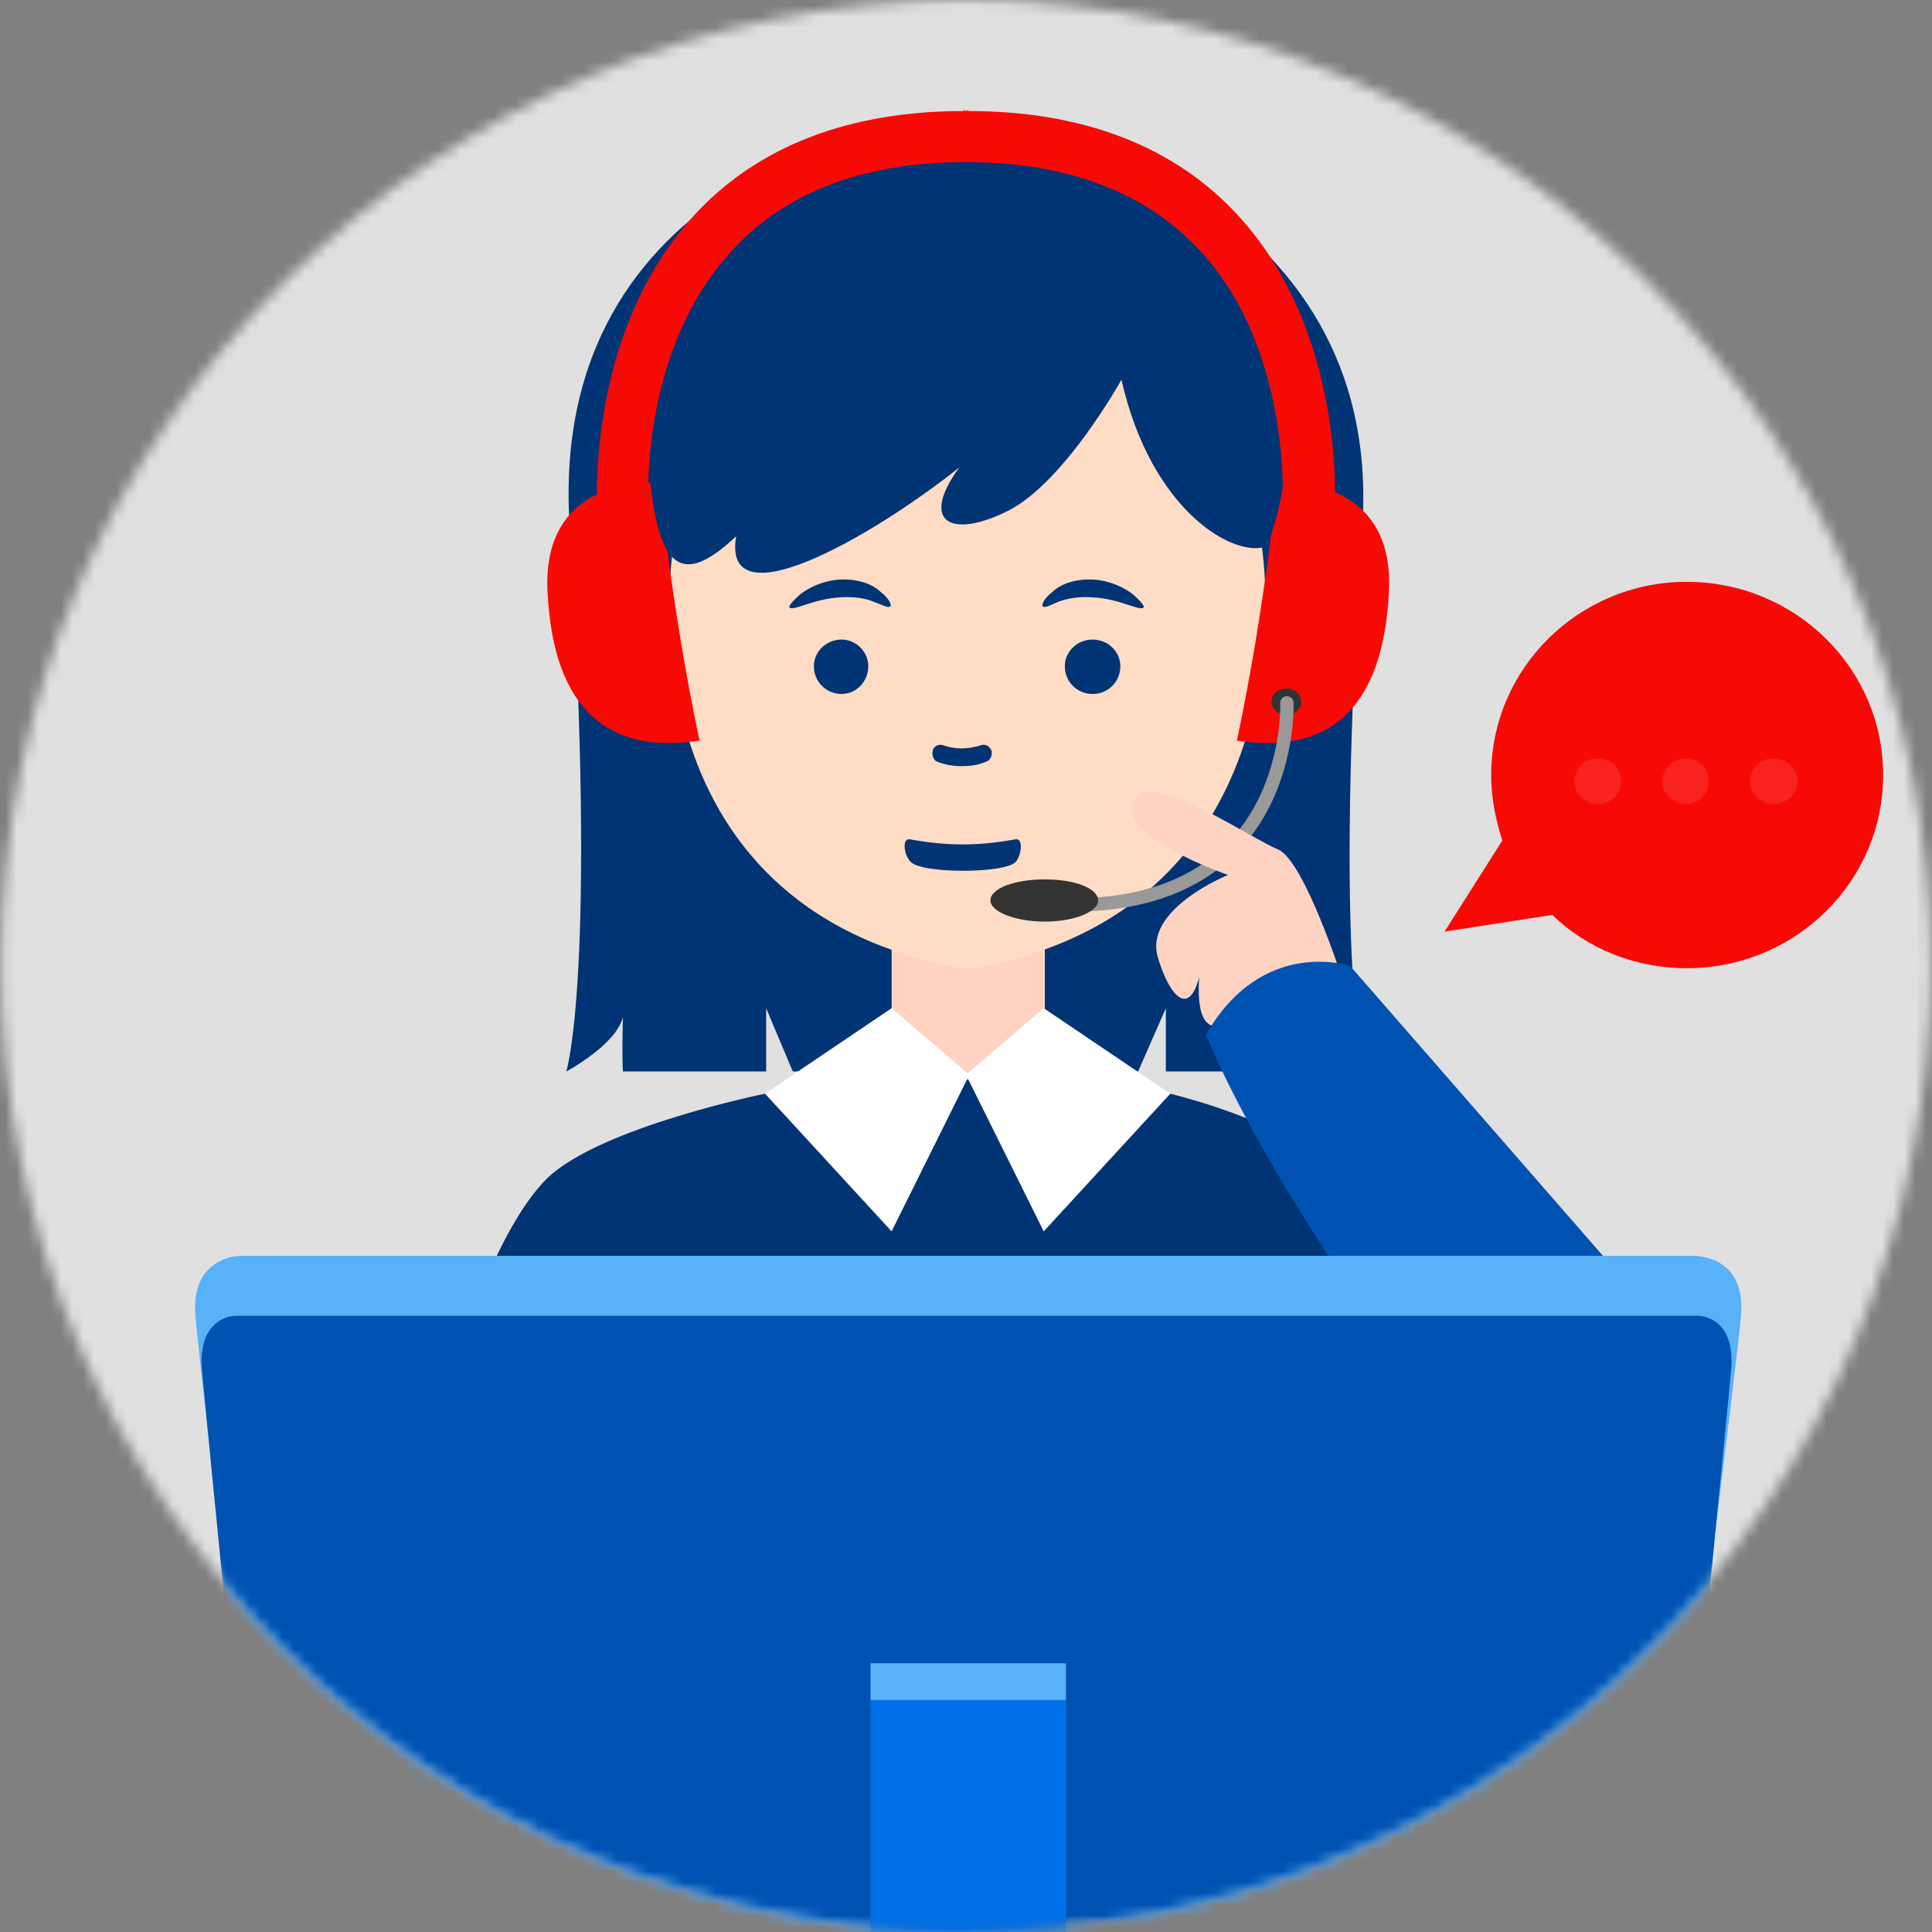 <svg xmlns="http://www.w3.org/2000/svg" width="174px" height="174px" viewBox="0 0 174 174"><rect x="0" y="0" width="174" height="174" fill="#808080" stroke="none"/><style>
@keyframes a0_o { 0% { opacity: .1; } 33.333% { opacity: 1; } 66.667% { opacity: .1; } 100% { opacity: .1; } }
@keyframes a1_o { 0% { opacity: .1; } 13.333% { opacity: .1; } 46.667% { opacity: 1; } 80% { opacity: .1; } 100% { opacity: .1; } }
@keyframes a2_o { 0% { opacity: .1; } 33.333% { opacity: .1; } 66.667% { opacity: 1; } 100% { opacity: .1; } }
</style><title>operator</title><desc>Created with Sketch.</desc><defs><mask id="Mask-1" fill="#fff"><path d="M.1 86.9c0 48 38.9 87 86.9 87c48 0 86.9-39 86.9-87c0-48-38.9-86.9-86.9-86.9c-48 0-86.9 38.9-86.9 86.9"/></mask><mask id="Mask-2" fill="#fff"><path d="M.1 86.9c0 48 38.9 87 86.9 87c48 0 86.9-39 86.9-87c0-48-38.9-86.9-86.9-86.9c-48 0-86.9 38.9-86.9 86.9"/></mask><mask id="Mask-3" fill="#fff"><path d="M.1 86.9c0 48 38.9 87 86.9 87c48 0 86.9-39 86.9-87c0-48-38.9-86.9-86.9-86.9c-48 0-86.9 38.9-86.9 86.9Z"/></mask><mask id="Mask-4" fill="#fff"><path d="M.1 86.9c0 48 38.9 87 86.9 87c48 0 86.9-39 86.9-87c0-48-38.9-86.9-86.9-86.9c-48 0-86.9 38.9-86.9 86.9"/></mask><mask id="Mask-5" fill="#fff"><path d="M.1 86.9c0 48 38.9 87 86.9 87c48 0 86.9-39 86.9-87c0-48-38.9-86.9-86.9-86.9c-48 0-86.9 38.9-86.9 86.9"/></mask><mask id="Mask-6" fill="#fff"><path d="M.1 86.9c0 48 38.9 87 86.9 87c48 0 86.9-39 86.9-87c0-48-38.9-86.9-86.9-86.9c-48 0-86.9 38.9-86.9 86.9"/></mask><mask id="Mask-7" fill="#fff"><path d="M.1 86.9c0 48 38.9 87 86.9 87c48 0 86.9-39 86.9-87c0-48-38.9-86.9-86.9-86.9c-48 0-86.9 38.9-86.9 86.9"/></mask><mask id="Mask-8" fill="#fff"><path d="M.1 86.9c0 48 38.9 87 86.9 87c48 0 86.9-39 86.9-87c0-48-38.9-86.9-86.9-86.9c-48 0-86.9 38.9-86.9 86.9"/></mask><mask id="Mask-9" fill="#fff"><path d="M.1 86.9c0 48 38.9 87 86.9 87c48 0 86.9-39 86.9-87c0-48-38.9-86.9-86.9-86.9c-48 0-86.9 38.9-86.9 86.9"/></mask><mask id="Mask-10" fill="#fff"><path d="M.1 86.9c0 48 38.9 87 86.9 87c48 0 86.9-39 86.9-87c0-48-38.9-86.9-86.9-86.9c-48 0-86.9 38.9-86.9 86.9"/></mask><mask id="Mask-11" fill="#fff"><path d="M.1 86.9c0 48 38.9 87 86.9 87c48 0 86.9-39 86.9-87c0-48-38.9-86.9-86.9-86.9c-48 0-86.9 38.9-86.9 86.9Z"/></mask><mask id="Mask-12" fill="#fff"><path d="M.1 86.9c0 48 38.9 87 86.9 87c48 0 86.9-39 86.9-87c0-48-38.9-86.9-86.9-86.9c-48 0-86.9 38.9-86.9 86.9Z"/></mask><mask id="Mask-13" fill="#fff"><path d="M.1 86.9c0 48 38.9 87 86.9 87c48 0 86.9-39 86.9-87c0-48-38.9-86.9-86.9-86.9c-48 0-86.9 38.9-86.9 86.9"/></mask><mask id="Mask-14" fill="#fff"><path d="M.1 86.9c0 48 38.9 87 86.9 87c48 0 86.9-39 86.9-87c0-48-38.9-86.9-86.9-86.9c-48 0-86.9 38.9-86.9 86.9"/></mask><mask id="Mask-15" fill="#fff"><path d="M.1 86.9c0 48 38.9 87 86.9 87c48 0 86.9-39 86.9-87c0-48-38.9-86.9-86.9-86.9c-48 0-86.9 38.9-86.9 86.9"/></mask><mask id="Mask-16" fill="#fff"><path d="M.1 86.9c0 48 38.9 87 86.9 87c48 0 86.9-39 86.9-87c0-48-38.9-86.9-86.9-86.9c-48 0-86.9 38.9-86.9 86.9"/></mask><mask id="Mask-17" fill="#fff"><path d="M.1 86.9c0 48 38.9 87 86.9 87c48 0 86.9-39 86.9-87c0-48-38.9-86.9-86.9-86.9c-48 0-86.9 38.9-86.9 86.9"/></mask><mask id="Mask-18" fill="#fff"><path d="M.1 86.9c0 48 38.9 87 86.9 87c48 0 86.9-39 86.9-87c0-48-38.9-86.9-86.9-86.9c-48 0-86.9 38.9-86.9 86.9"/></mask><mask id="Mask-19" fill="#fff"><path d="M.1 86.9c0 48 38.9 87 86.9 87c48 0 86.9-39 86.9-87c0-48-38.9-86.9-86.9-86.9c-48 0-86.9 38.9-86.9 86.9"/></mask><mask id="Mask-20" fill="#fff"><path d="M.1 86.9c0 48 38.9 87 86.9 87c48 0 86.9-39 86.9-87c0-48-38.9-86.9-86.9-86.9c-48 0-86.9 38.9-86.9 86.9"/></mask><mask id="Mask-21" fill="#fff"><path d="M.1 86.9c0 48 38.9 87 86.9 87c48 0 86.9-39 86.9-87c0-48-38.9-86.9-86.9-86.9c-48 0-86.9 38.9-86.9 86.9"/></mask><mask id="Mask-22" fill="#fff"><path d="M.1 87.9c0 48 38.9 87 86.9 87c48 0 86.9-39 86.9-87c0-48-38.9-86.9-86.9-86.9c-48 0-86.9 38.9-86.9 86.9Z"/></mask><mask id="Mask-23" fill="#fff"><path d="M.1 87.9c0 48 38.9 87 86.9 87c48 0 86.9-39 86.9-87c0-48-38.9-86.9-86.9-86.9c-48 0-86.9 38.9-86.9 86.9Z"/></mask><mask id="Mask-24" fill="#fff"><path d="M.1 86.9c0 48 38.9 87 86.9 87c48 0 86.9-39 86.9-87c0-48-38.9-86.9-86.9-86.9c-48 0-86.9 38.9-86.9 86.9"/></mask><mask id="Mask-25" fill="#fff"><path d="M.1 86.9c0 48 38.9 87 86.9 87c48 0 86.9-39 86.9-87c0-48-38.9-86.9-86.9-86.9c-48 0-86.9 38.9-86.9 86.9"/></mask><mask id="Mask-26" fill="#fff"><path d="M.1 86.9c0 48 38.9 87 86.9 87c48 0 86.9-39 86.9-87c0-48-38.9-86.9-86.9-86.9c-48 0-86.9 38.9-86.9 86.9"/></mask></defs><g fill="none" fill-rule="evenodd" transform="translate(0,-1)"><g><g transform="translate(0,1)"><path d="M182.9 86.9c0 53-43 95.9-95.9 95.9c-53 0-95.9-42.9-95.9-95.9c0-52.9 42.9-95.8 95.9-95.8c52.9 0 95.9 42.9 95.9 95.8" fill="#e0e0e0" mask="url(#Mask-1)"/></g><g transform="translate(0,1)"><path d="M122.9 96.5c0 0-2.9-8.7-0.2-49.2c1.9-29.5-29.5-37-35.7-37c-6.3 0-37.7 5.5-35.7 37c2.5 40.5-0.3 49.2-0.3 49.2c0 0 4.5-2.4 5.1-4.9c-0.1 3.6 0 4.9 0 4.9h12.9v-5.7l2.4 5.7h15.6h15.5l2.5-5.7v5.7h12.8c0 0 .2-1.3 0-4.9c.7 2.5 5.1 4.9 5.1 4.9" fill="#003474" mask="url(#Mask-2)"/></g><g transform="translate(0,1)"><path fill="#ffd3c2" d="M94.1 84.6h-6.8h-0.2h-6.8v12.8l7 2.1l6.8-2.1Z" mask="url(#Mask-3)"/></g><g transform="translate(0,1)"><path d="M112.7 44.9c-6.4-16.8-25.5-25.6-25.5-25.6c0 0-19.1 8.8-25.6 25.6c-2.2 5.7-5.4 36.9 25.1 42.3c.3 0 .6 0 1 0c30.1-5.4 27.2-36.6 25-42.3" fill="#ffdcc5" mask="url(#Mask-4)"/></g><g transform="translate(0,1)"><path d="M115 43.5c0 0 10.5-1 10.1 9.6c-0.5 11.3-5.9 14.8-13.7 13.6c2.6-12.3 3.6-23.2 3.6-23.2" fill="#f70a06" mask="url(#Mask-5)"/></g><g transform="translate(0,1)"><path d="M59.4 43.5c0 0-10.5-1-10.1 9.6c.5 11.3 5.9 14.8 13.7 13.6c-2.6-12.3-3.6-23.2-3.6-23.2" fill="#f70a06" mask="url(#Mask-6)"/></g><g transform="translate(0,1)"><path d="M101 34.2c0 0-5.1 9.2-10.2 11.8c-5.2 2.6-8 1-4.4-3.9c-8.2 6.5-21.4 13.9-20.1 6.2c-4.7 4.4-7.2 3.6-7.9-6.9c-0.5-8.5 2.3-29.4 27.6-31.1c24.7-1.7 34.2 23.4 28.1 38.9c-2.9 1.1-10.4-3.1-13.1-15" fill="#003474" mask="url(#Mask-7)"/></g><g transform="translate(0,1)"><path d="M111.5 19.4c-5.7-6.2-13.9-9.4-24.3-9.4v-0.1c-0.1 0-0.1 .1-0.2 .1c-0.1 0-0.1-0.1-0.2-0.1v.1c-10.4 0-18.6 3.2-24.3 9.4c-9.9 10.8-8.7 26.6-8.7 27.3l4.6-0.4c0-0.1-1.1-14.4 7.5-23.7c4.8-5.3 11.9-8 21.1-8c9.1 0 16.2 2.7 21.1 8c8.5 9.2 7.4 23.6 7.4 23.7l4.7 .4c0-0.7 1.2-16.5-8.7-27.3" fill="#f70a06" mask="url(#Mask-8)"/></g><g transform="translate(0,1)"><path d="M117.2 63.2c0 .6-0.6 1.2-1.3 1.2c-0.8 0-1.4-0.6-1.4-1.2c0-0.7 .6-1.2 1.4-1.2c.7 0 1.3 .5 1.3 1.2" fill="#333" mask="url(#Mask-9)"/></g><g transform="translate(0,1)"><path d="M91.2 122.1c1.5 .8 36.2-8.5 36.2-8.5c0 0-2.8-10.2-22-15.1c-10.2 2.1-18.2-1.3-18.2-1.3l-18.3 1.3c0 0-14.8 3-19.6 7.6c-4.7 4.6-8.2 16.4-8.2 16.4c0 0 48.5-1.2 50.1-0.4" fill="#003474" mask="url(#Mask-10)"/></g><g transform="translate(0,1)"><path fill="#fff" d="M80.3 90.8l7 6l-7 14.1l-11.4-12.4Z" mask="url(#Mask-11)"/></g><g transform="translate(0,1)"><path fill="#fff" d="M94 90.8l-7 6l7 14.1l11.4-12.4Z" mask="url(#Mask-12)"/></g><g transform="translate(0,1)"><path d="M115.9 63.3c0 0 .8 18.2-19.3 18.2" stroke="#999" stroke-width="1.2" stroke-linecap="round" stroke-linejoin="round" mask="url(#Mask-13)"/></g><g transform="translate(0,1)"><path d="M98.9 81.1c0 1-2.1 1.9-4.8 1.9c-2.7 0-4.9-0.9-4.9-1.9c0-1.1 2.2-1.9 4.9-1.9c2.7 0 4.8 .8 4.8 1.9" fill="#333" mask="url(#Mask-14)"/></g><g transform="translate(0,1)"><path d="M121 88.5c0 0-3.5-11-5.9-12c-2.3-0.9-11.3-7.1-12.9-4.6c-2.1 3.3 8.4 6.9 8.4 6.9c0 0-7.7 3.1-6.3 7.5c1.1 3.6 2.8 5.2 3.7 1.7c-0.4 5.9 2.3 4.2 2.3 4.2c0 0 8.2-2.2 10.7-3.7" fill="#ffd3c2" mask="url(#Mask-15)"/></g><g transform="translate(0,1)"><path d="M144.8 113.6l-23.2-26.6c0 0-7.9-2.7-13 6.2c5.5 13 16.8 28.3 16.8 28.3c0 0 20.7 18.1 19.4-7.9" fill="#0052b2" mask="url(#Mask-16)"/></g><g transform="translate(0,1)"/><g transform="translate(0,1)"/><g transform="translate(0,1)"><path d="M75.7 53.8c1.2-0.1 2.3 .1 3 .4c.8 .3 1.3 .6 1.5 .4c.1-0.1-0.1-0.7-0.9-1.3c-0.7-0.7-2.1-1.2-3.7-1.1c-1.5 .1-2.7 .7-3.5 1.3c-0.7 .6-1.1 1.1-1 1.2c.3 .4 2.2-0.8 4.6-0.9" fill="#003474" mask="url(#Mask-17)"/></g><g transform="translate(0,1)"><path d="M95.3 54.2c.8-0.3 1.9-0.5 3.1-0.4c2.4 .1 4.3 1.3 4.6 .9c.1-0.1-0.3-0.6-1-1.2c-0.8-0.6-2-1.2-3.5-1.3c-1.6-0.1-3 .4-3.7 1.1c-0.8 .6-1 1.2-0.9 1.3c.2 .2 .7-0.1 1.4-0.4" fill="#003474" mask="url(#Mask-18)"/></g><g transform="translate(0,1)"/><g transform="translate(0,1)"><path d="M88.8 68.6c.4-0.1 .6-0.6 .5-1c-0.2-0.4-0.5-0.6-0.9-0.5c-0.6 .2-1.2 .3-1.8 .3c-0.6 0-1.2-0.1-1.7-0.3c-0.4-0.1-0.8 .1-0.9 .5c-0.1 .4 .1 .9 .4 1c.8 .3 1.5 .4 2.2 .4c.8 0 1.5-0.1 2.2-0.4" fill="#003474" mask="url(#Mask-19)"/></g><g transform="translate(0,1)"><path d="M152.4 113.1h-63.2h-4h-63.5c-1.2 0-4.5 .8-4.1 5.4c.4 4.6 5.9 53.3 6.7 56.7c.8 3.3 4.5-0.5 7.3-0.5h54c2.5 0 2.4-2.4 2.4-2.4c12.8 0 52 2.6 54.3 2.6c2.7 0 6.7 1.3 7.5-2.1c.8-3.3 6.6-49.7 7-54.3c.4-4.6-2.8-5.4-4.4-5.4" fill="#59b1f8" mask="url(#Mask-20)"/></g><g transform="translate(0,1)"><path d="M152.8 118.5h-63.8h-3.9h-63.8c-1.1 0-3.5 .8-3.1 5c.4 4.3 4.6 47.7 5.4 50.8c.8 3.1 2.3 4.2 5 4.2h56.5h3.9h56.5c2.7 0 4.2-1.1 5-4.2c.8-3.1 5-46.5 5.4-50.8c.4-4.2-1.9-5-3.1-5" fill="#0052b2" mask="url(#Mask-21)"/></g><path d="M78.4 187.1h17.6v-36.3h-17.6Z" fill="#0070e8" mask="url(#Mask-22)"/><path d="M78.4 154.1h17.6v-3.3h-17.6Z" fill="#59b1f8" mask="url(#Mask-23)"/></g><g transform="translate(130,53)"><path d="M.1 31.9l5.2-8.2c-0.6-1.9-1-3.8-1-5.9c0-9.6 7.9-17.4 17.6-17.4c9.8 0 17.7 7.8 17.7 17.4c0 9.6-7.9 17.4-17.7 17.4c-4.7 0-9-1.8-12.1-4.8l-9.7 1.5Z" fill="#f70a06"/><path d="M16 18.4c0 .5-0.2 1.1-0.6 1.4c-0.4 .4-0.9 .6-1.5 .6c-1.2 0-2.1-0.9-2.1-2c0-1.2 .9-2.1 2.1-2.1c1.2 0 2.1 .9 2.1 2.1" fill="#fff" opacity=".1" style="animation: 1.5s linear infinite both a0_o;"/><path d="M23.9 18.4c0 1.1-0.9 2-2.1 2c-1.1 0-2.1-0.9-2.1-2c0-1.2 1-2.1 2.1-2.1c1.2 0 2.1 .9 2.1 2.1" fill="#fff" opacity=".1" style="animation: 1.5s linear infinite both a1_o;"/><path d="M31.9 18.4c0 1.1-1 2-2.2 2c-1.1 0-2.1-0.9-2.1-2c0-1.2 1-2.1 2.1-2.1c1.2 0 2.2 .9 2.2 2.1" fill="#fff" opacity=".1" style="animation: 1.5s linear infinite both a2_o;"/></g></g><g transform="translate(73.3,57.6)"><g><path d="M75.8 57.6c-1.4 0-2.5 1.1-2.5 2.4c0 1.4 1.1 2.5 2.5 2.5c1.3 0 2.4-1.1 2.4-2.5c0-1.3-1.1-2.4-2.4-2.4" fill="#003474" mask="url(#Mask-24)" transform="translate(-73.3,-57.6)"/><path d="M98.4 57.6c-1.4 0-2.5 1.1-2.5 2.4c0 1.4 1.1 2.5 2.5 2.5c1.4 0 2.5-1.1 2.5-2.5c0-1.3-1.1-2.4-2.5-2.4" fill="#003474" mask="url(#Mask-25)" transform="translate(-73.3,-57.6)"/></g><path d="M82 77.6c-0.6-0.6-0.8-2.2 0-2c3.3 .6 6.1 .6 9.4 0c.8-0.2 .6 1.4 .1 2c-0.9 1.1-8.6 1.1-9.5 0" fill="#003474" mask="url(#Mask-26)" transform="translate(-73.3,-57.6)"/></g></svg>